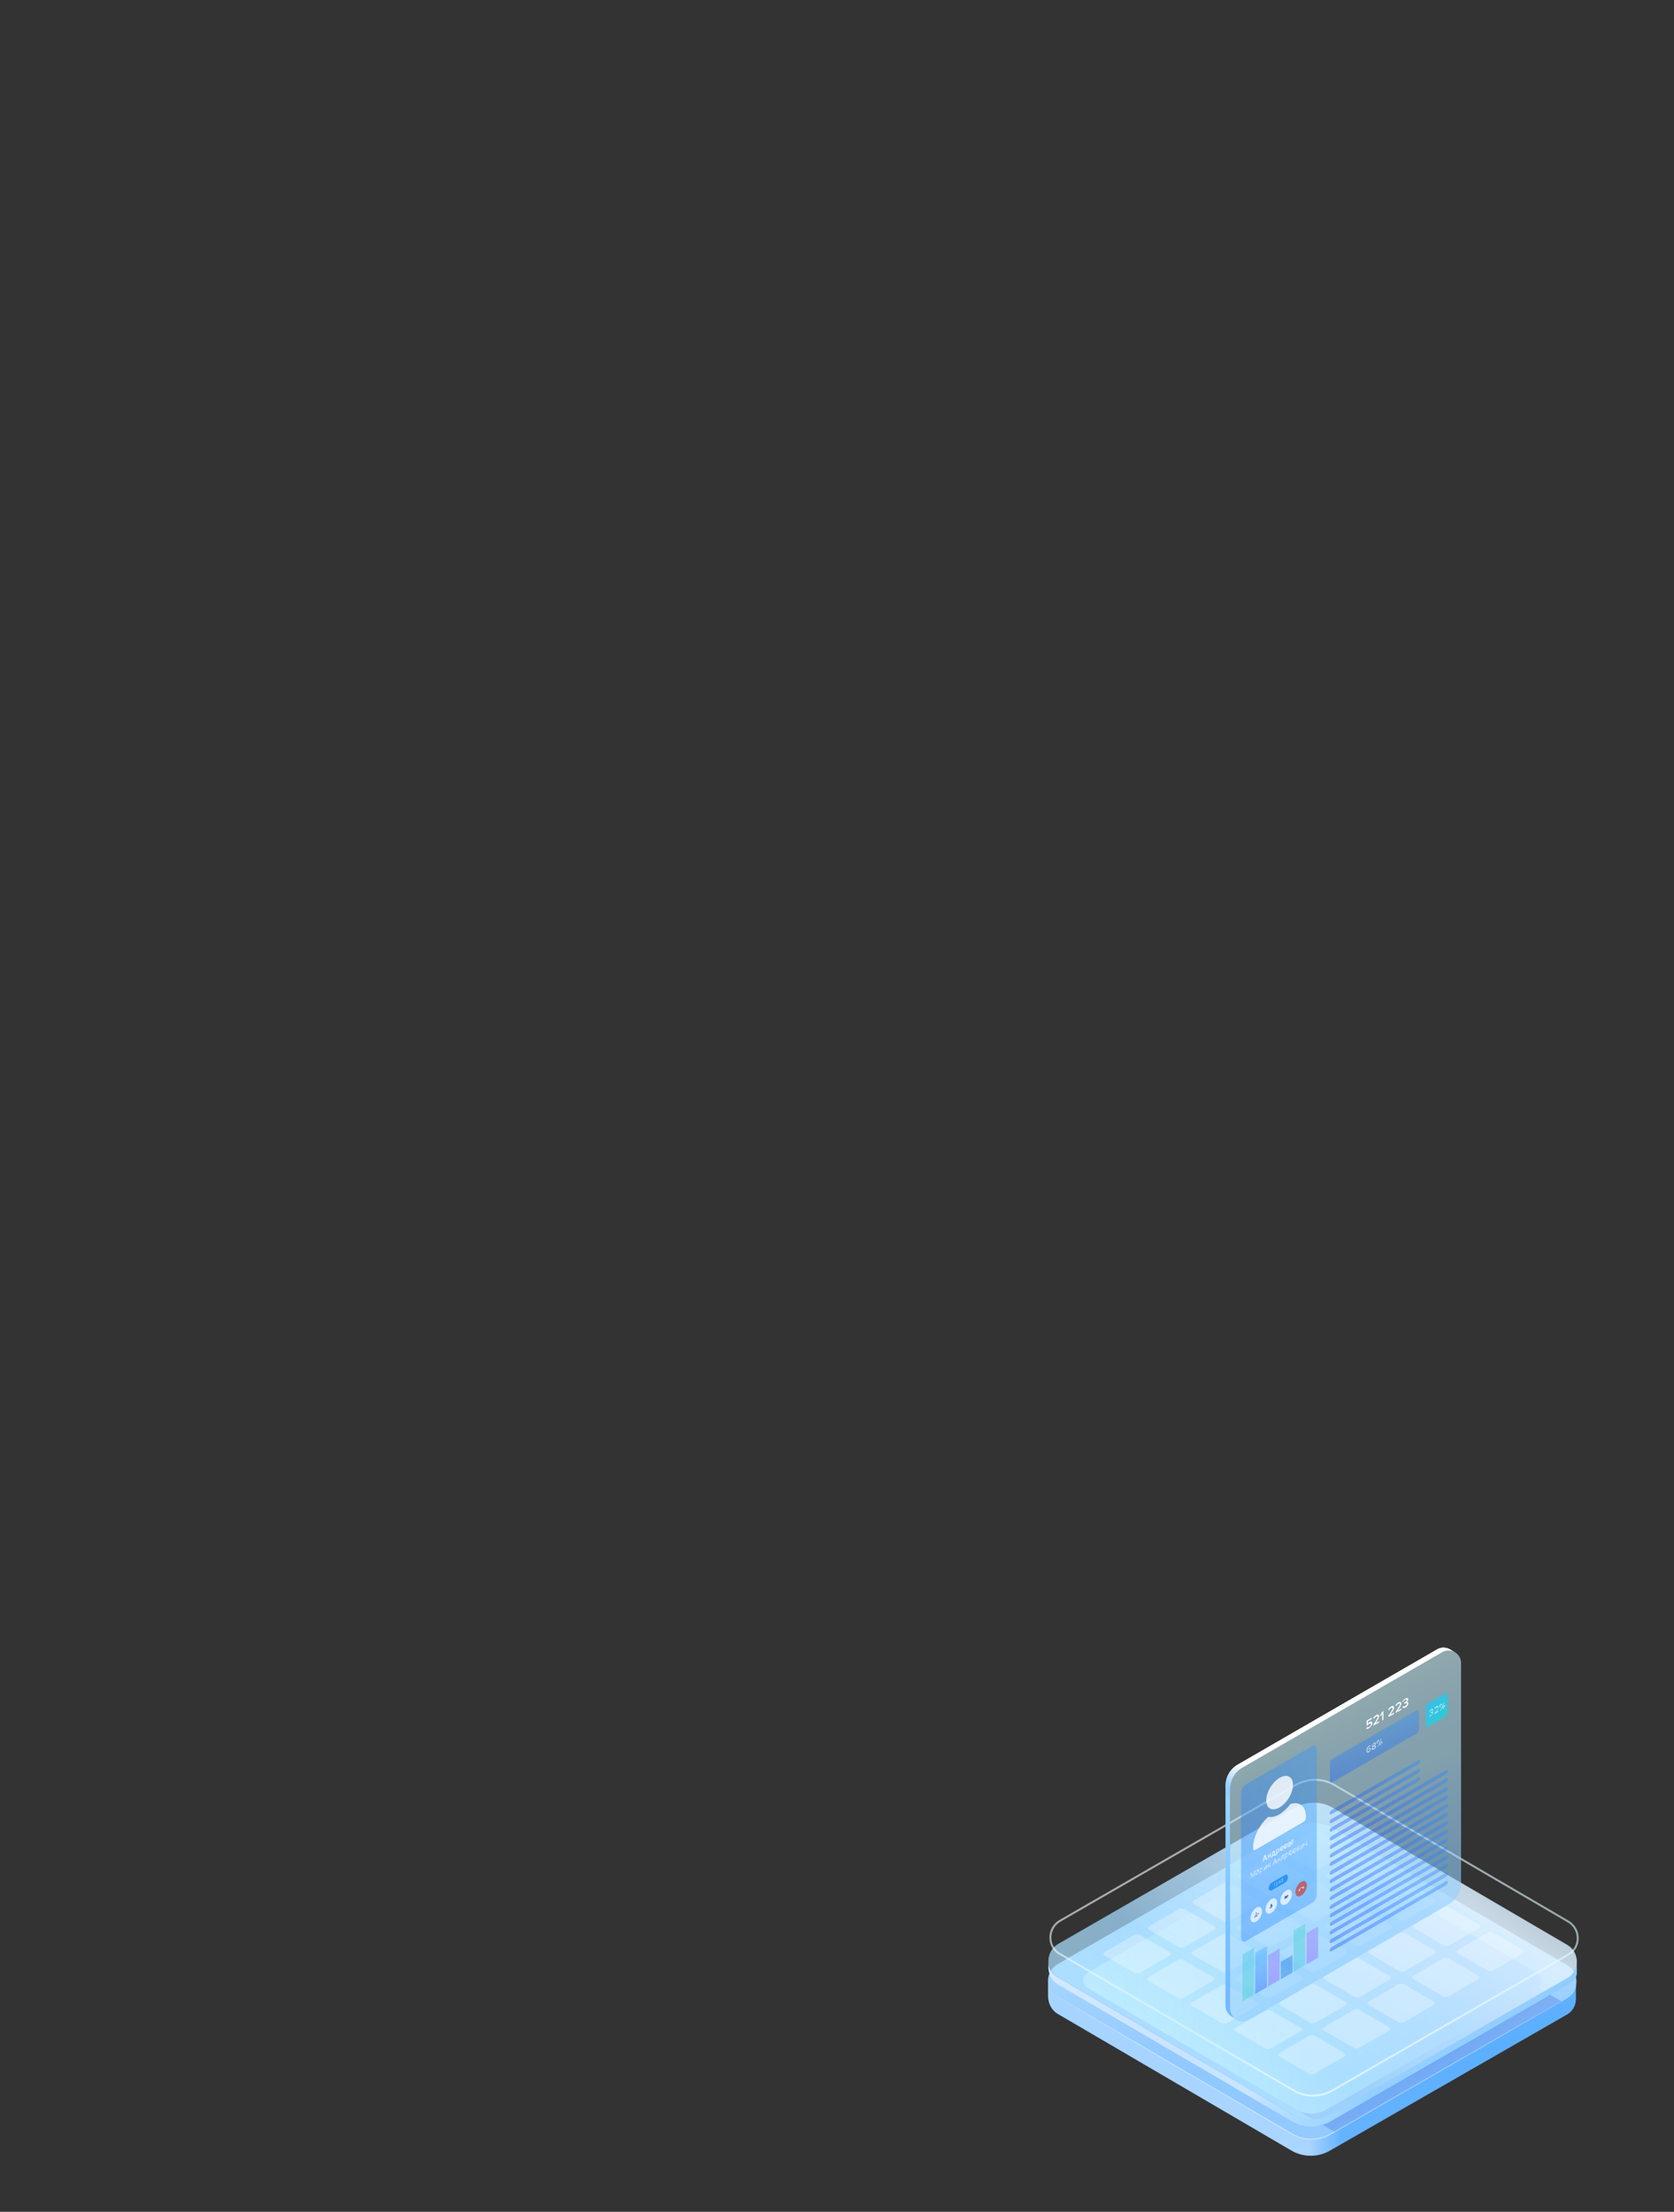 <svg width="739" height="976" viewBox="0 0 739 976" fill="none" xmlns="http://www.w3.org/2000/svg">
<rect x="0" y="0" width="739" height="976" fill="#333333" stroke="none"/>
<path d="M462.699 880.699V874.599C462.499 871.599 463.899 868.499 466.899 866.799L571.299 806.699C576.499 803.699 582.999 803.699 588.199 806.699L691.699 867.199C694.799 868.899 696.199 872.299 695.699 875.599V881.399C695.899 884.399 694.499 887.499 691.499 889.099L587.099 948.999C581.899 951.999 575.399 951.999 570.199 948.999L466.699 888.499C463.899 886.699 462.699 883.699 462.699 880.699Z" fill="url(#paint0_linear_1552_25464)"/>
<path d="M467 881.3L570.5 941.8C575.7 944.8 582.2 944.8 587.4 941.8L691.8 881.7C697.4 878.6 697.4 870.4 691.8 867.1L588.3 806.6C583.1 803.6 576.6 803.6 571.4 806.6L467 866.6C461.4 869.9 461.4 877.9 467 881.3Z" fill="url(#paint1_linear_1552_25464)"/>
<path opacity="0.6" d="M467 866.6C461.4 869.9 461.4 877.9 467 881.2L570.5 941.7C575.7 944.7 582.2 944.7 587.4 941.7L691.8 881.6C697.4 878.5 697.4 870.3 691.8 867" stroke="url(#paint2_linear_1552_25464)" stroke-width="0.349" stroke-miterlimit="10"/>
<path d="M571.999 930.8L589.199 940.7L689.299 883.1L671.899 873L571.999 930.8Z" fill="url(#paint3_linear_1552_25464)"/>
<path d="M480.4 877.399L571.9 930.699C576.3 933.299 581.7 933.299 586 930.699L678.4 877.499C681.2 875.899 681.2 871.899 678.4 870.399L586.9 817.099C582.5 814.499 577.1 814.499 572.8 817.099L480.4 870.299C477.6 871.799 477.6 875.999 480.4 877.399Z" fill="url(#paint4_linear_1552_25464)"/>
<path opacity="0.45" d="M465.099 868.199C461.499 871.999 462.199 878.399 466.999 881.299L570.499 941.799C575.699 944.799 582.199 944.799 587.399 941.799L647.699 907.099V914.199L587.099 948.999C581.899 951.999 575.399 951.999 570.199 948.999L466.699 888.499C463.899 886.599 462.699 883.599 462.699 880.699V874.599C462.499 872.299 463.399 869.899 465.099 868.199Z" fill="url(#paint5_linear_1552_25464)"/>
<path d="M467.099 872.4L570.599 932.9C575.799 935.9 582.299 935.9 587.499 932.9L691.899 872.8C694.699 871.2 695.899 868.6 696.099 865.8V868.1V869.8C696.299 872.8 694.899 874 691.899 875.9L587.499 936C582.299 939 575.799 939 570.599 936L467.099 875.5C464.299 873.8 463.099 871.1 462.899 868.4V865.6C462.899 868.4 464.299 871 467.099 872.4Z" fill="url(#paint6_linear_1552_25464)"/>
<path opacity="0.6" d="M467 872.5L570.5 933C575.7 936 582.2 936 587.4 933L691.8 872.9C697.4 869.8 697.4 861.6 691.8 858.3L588.3 797.8C583.1 794.8 576.6 794.8 571.4 797.8L467 857.9C461.4 861.3 461.4 869.4 467 872.5Z" fill="url(#paint7_linear_1552_25464)"/>
<path d="M467 872.5L570.5 933C575.7 936 582.2 936 587.4 933L602.2 924.6V927.7L587.4 936.1C582.2 939.1 575.7 939.1 570.5 936.1L467 875.6C464.2 873.9 463 871.2 462.8 868.5V865.7C462.8 868.5 464.2 871.1 467 872.5Z" fill="url(#paint8_linear_1552_25464)"/>
<path opacity="0.6" d="M467.099 872.399L570.599 932.899C575.799 935.899 582.299 935.899 587.499 932.899L691.899 872.799C697.499 869.699 697.499 861.499 691.899 858.199L588.399 797.699C583.199 794.699 576.699 794.699 571.499 797.699L467.099 857.799C461.499 861.299 461.499 869.299 467.099 872.399Z" fill="url(#paint9_linear_1552_25464)"/>
<path opacity="0.6" d="M467.099 872.399L570.599 932.899C575.799 935.899 582.299 935.899 587.499 932.899L691.899 872.799C697.499 869.699 697.499 861.499 691.899 858.199L588.399 797.699C583.199 794.699 576.699 794.699 571.499 797.699L467.099 857.799C461.499 861.299 461.499 869.299 467.099 872.399Z" fill="url(#paint10_linear_1552_25464)"/>
<path opacity="0.6" d="M467.9 862.2L571.2 922.5C576.4 925.5 582.7 925.5 588.1 922.5L692.3 862.5C697.9 859.4 697.9 851.2 692.3 847.9L589 787.6C583.8 784.6 577.5 784.6 572.1 787.6L467.9 847.6C462.3 850.9 462.3 859.1 467.9 862.2Z" stroke="url(#paint11_linear_1552_25464)" stroke-width="0.871" stroke-miterlimit="10"/>
<g opacity="0.3">
<path d="M516.299 862.9L503.199 870.5C502.499 870.9 501.399 870.9 500.699 870.5L487.599 862.9C486.899 862.5 486.899 861.8 487.599 861.4L500.699 853.8C501.399 853.4 502.499 853.4 503.199 853.8L516.299 861.4C516.999 861.8 516.999 862.5 516.299 862.9Z" fill="white"/>
<path d="M535.999 851.5L522.899 859.1C522.199 859.5 521.099 859.5 520.399 859.1L507.299 851.5C506.599 851.1 506.599 850.4 507.299 850L520.399 842.4C521.099 842 522.199 842 522.899 842.4L535.999 850C536.699 850.4 536.699 851.1 535.999 851.5Z" fill="white"/>
<path d="M555.7 840.1L542.6 847.7C541.9 848.1 540.8 848.1 540.1 847.7L527 840.1C526.3 839.7 526.3 839 527 838.6L540.1 831C540.8 830.6 541.9 830.6 542.6 831L555.7 838.6C556.4 839 556.4 839.7 555.7 840.1Z" fill="white"/>
<path d="M575.399 828.7L562.299 836.3C561.599 836.7 560.499 836.7 559.799 836.3L546.699 828.7C545.999 828.3 545.999 827.6 546.699 827.2L559.799 819.6C560.499 819.2 561.599 819.2 562.299 819.6L575.399 827.2C576.099 827.7 576.099 828.3 575.399 828.7Z" fill="white"/>
<path d="M595.099 817.4L581.999 825C581.299 825.4 580.199 825.4 579.499 825L566.399 817.4C565.699 817 565.699 816.3 566.399 815.9L579.499 808.3C580.199 807.9 581.299 807.9 581.999 808.3L595.099 815.9C595.799 816.3 595.799 816.9 595.099 817.4Z" fill="white"/>
<path d="M535.599 874L522.499 881.6C521.799 882 520.699 882 519.999 881.6L506.899 874C506.199 873.6 506.199 872.9 506.899 872.5L519.999 864.9C520.699 864.5 521.799 864.5 522.499 864.9L535.599 872.5C536.299 872.9 536.299 873.6 535.599 874Z" fill="white"/>
<path d="M555.299 862.599L542.199 870.199C541.499 870.599 540.399 870.599 539.699 870.199L526.599 862.599C525.899 862.199 525.899 861.499 526.599 861.099L539.699 853.499C540.399 853.099 541.499 853.099 542.199 853.499L555.299 861.099C555.999 861.599 555.999 862.199 555.299 862.599Z" fill="white"/>
<path d="M574.998 851.199L561.898 858.799C561.198 859.199 560.098 859.199 559.398 858.799L546.298 851.199C545.598 850.799 545.598 850.099 546.298 849.699L559.398 842.099C560.098 841.699 561.198 841.699 561.898 842.099L574.998 849.699C575.698 850.199 575.698 850.799 574.998 851.199Z" fill="white"/>
<path d="M594.699 839.9L581.599 847.5C580.899 847.9 579.799 847.9 579.099 847.5L565.999 839.9C565.299 839.5 565.299 838.8 565.999 838.4L579.099 830.8C579.799 830.4 580.899 830.4 581.599 830.8L594.699 838.4C595.399 838.8 595.399 839.5 594.699 839.9Z" fill="white"/>
<path d="M614.399 828.5L601.299 836.1C600.599 836.5 599.499 836.5 598.799 836.1L585.699 828.5C584.999 828.1 584.999 827.4 585.699 827L598.799 819.4C599.499 819 600.599 819 601.299 819.4L614.399 827C615.099 827.4 615.099 828.1 614.399 828.5Z" fill="white"/>
<path d="M554.899 885.1L541.799 892.7C541.099 893.1 539.999 893.1 539.299 892.7L526.199 885.1C525.499 884.7 525.499 884 526.199 883.6L539.299 876C539.999 875.6 541.099 875.6 541.799 876L554.899 883.6C555.599 884.1 555.599 884.7 554.899 885.1Z" fill="white"/>
<path d="M574.599 873.8L561.499 881.4C560.799 881.8 559.699 881.8 558.999 881.4L545.899 873.8C545.199 873.4 545.199 872.7 545.899 872.3L558.999 864.7C559.699 864.3 560.799 864.3 561.499 864.7L574.599 872.3C575.299 872.7 575.299 873.4 574.599 873.8Z" fill="white"/>
<path d="M594.299 862.4L581.199 870C580.499 870.4 579.399 870.4 578.699 870L565.599 862.4C564.899 862 564.899 861.3 565.599 860.9L578.699 853.3C579.399 852.9 580.499 852.9 581.199 853.3L594.299 860.9C594.999 861.3 594.999 862 594.299 862.4Z" fill="white"/>
<path d="M613.998 851.001L600.898 858.601C600.198 859.001 599.098 859.001 598.398 858.601L585.298 851.001C584.598 850.601 584.598 849.901 585.298 849.501L598.398 841.901C599.098 841.501 600.198 841.501 600.898 841.901L613.998 849.501C614.698 849.901 614.698 850.601 613.998 851.001Z" fill="white"/>
<path d="M633.699 839.6L620.599 847.2C619.899 847.6 618.799 847.6 618.099 847.2L604.999 839.6C604.299 839.2 604.299 838.5 604.999 838.1L618.099 830.5C618.799 830.1 619.899 830.1 620.599 830.5L633.699 838.1C634.399 838.6 634.399 839.2 633.699 839.6Z" fill="white"/>
<path d="M574.2 896.3L561.1 903.9C560.4 904.3 559.3 904.3 558.6 903.9L545.5 896.3C544.8 895.9 544.8 895.2 545.5 894.8L558.6 887.2C559.3 886.8 560.4 886.8 561.1 887.2L574.2 894.8C574.9 895.2 574.9 895.9 574.2 896.3Z" fill="white"/>
<path d="M593.9 884.9L580.8 892.5C580.1 892.9 579 892.9 578.3 892.5L565.2 884.9C564.5 884.5 564.5 883.8 565.2 883.4L578.3 875.8C579 875.4 580.1 875.4 580.8 875.8L593.9 883.4C594.6 883.8 594.6 884.5 593.9 884.9Z" fill="white"/>
<path d="M613.6 873.501L600.5 881.101C599.8 881.501 598.7 881.501 598 881.101L584.9 873.501C584.2 873.101 584.2 872.401 584.9 872.001L598 864.401C598.7 864.001 599.8 864.001 600.5 864.401L613.6 872.001C614.3 872.501 614.3 873.101 613.6 873.501Z" fill="white"/>
<path d="M633.299 862.1L620.199 869.7C619.499 870.1 618.399 870.1 617.699 869.7L604.599 862.1C603.899 861.7 603.899 861 604.599 860.6L617.699 853C618.399 852.6 619.499 852.6 620.199 853L633.299 860.6C633.999 861.1 633.999 861.7 633.299 862.1Z" fill="white"/>
<path d="M652.999 850.8L639.899 858.4C639.199 858.8 638.099 858.8 637.399 858.4L624.299 850.8C623.599 850.4 623.599 849.7 624.299 849.3L637.399 841.7C638.099 841.3 639.199 841.3 639.899 841.7L652.999 849.3C653.699 849.7 653.699 850.4 652.999 850.8Z" fill="white"/>
<path d="M593.498 907.4L580.398 915C579.698 915.4 578.598 915.4 577.898 915L564.798 907.4C564.098 907 564.098 906.3 564.798 905.9L577.898 898.3C578.598 897.9 579.698 897.9 580.398 898.3L593.498 905.9C594.198 906.4 594.198 907 593.498 907.4Z" fill="white"/>
<path d="M613.199 896L600.099 903.6C599.399 904 598.299 904 597.599 903.6L584.499 896C583.799 895.6 583.799 894.9 584.499 894.5L597.599 886.9C598.299 886.5 599.399 886.5 600.099 886.9L613.199 894.5C613.899 895 613.899 895.6 613.199 896Z" fill="white"/>
<path d="M632.899 884.7L619.799 892.3C619.099 892.7 617.999 892.7 617.299 892.3L604.199 884.7C603.499 884.3 603.499 883.6 604.199 883.2L617.299 875.6C617.999 875.2 619.099 875.2 619.799 875.6L632.899 883.2C633.599 883.6 633.599 884.3 632.899 884.7Z" fill="white"/>
<path d="M652.598 873.3L639.498 880.9C638.798 881.3 637.698 881.3 636.998 880.9L623.898 873.3C623.198 872.9 623.198 872.2 623.898 871.8L636.998 864.2C637.698 863.8 638.798 863.8 639.498 864.2L652.598 871.8C653.298 872.2 653.298 872.9 652.598 873.3Z" fill="white"/>
<path d="M672.298 861.9L659.198 869.5C658.498 869.9 657.398 869.9 656.698 869.5L643.598 861.9C642.898 861.5 642.898 860.8 643.598 860.4L656.698 852.8C657.398 852.4 658.498 852.4 659.198 852.8L672.298 860.4C672.998 860.8 672.998 861.5 672.298 861.9Z" fill="white"/>
</g>
<path d="M543.1 886.4V789.4C543.1 785.4 545.2 781.8 548.6 779.9L636.7 729C638.5 728 640.5 728.1 642.1 729L640.1 727.8C638.5 726.9 636.4 726.7 634.6 727.7L546.5 778.6C543.1 780.5 541 784.1 541 788.1V885.1C541.1 887.1 542.1 888.7 543.5 889.7L545.9 891.1C544.4 890.2 543.2 888.5 543.1 886.4Z" fill="url(#paint12_linear_1552_25464)"/>
<path opacity="0.6" d="M543.1 886.4V789.4C543.1 785.4 545.2 781.8 548.6 779.9L636.7 729C640.4 726.9 645 729.6 645 733.8V830.8C645 834.8 642.9 838.4 639.5 840.3L551.4 891.2C547.7 893.5 543.4 890.7 543.1 886.4Z" fill="url(#paint13_linear_1552_25464)"/>
<path d="M640.1 727.8C638.5 726.9 636.4 726.7 634.6 727.7L546.5 778.6C543.1 780.5 541 784.1 541 788.1V813.6L543.1 814.8V789.4C543.1 785.4 545.2 781.8 548.6 779.9L636.7 729C638.5 728 640.5 728.1 642.1 729L640.1 727.8Z" fill="url(#paint14_linear_1552_25464)"/>
<path opacity="0.36" d="M625.401 764.9L588.001 786.5C587.601 786.7 587.101 786.4 587.101 786V777.9C587.101 777.2 587.501 776.5 588.101 776.2L625.501 754.6C625.901 754.4 626.401 754.7 626.401 755.1V763.2C626.301 763.9 626.001 764.6 625.401 764.9Z" fill="url(#paint15_linear_1552_25464)"/>
<path d="M638.001 757.6L630.401 762C630.001 762.2 629.501 761.9 629.501 761.5V753.4C629.501 752.7 629.901 752 630.501 751.7L638.101 747.3C638.501 747.1 639.001 747.4 639.001 747.8V755.9C639.001 756.6 638.601 757.3 638.001 757.6Z" fill="url(#paint16_linear_1552_25464)"/>
<path d="M603.101 762.799L603.501 762.099C603.701 762.299 604.101 762.199 604.501 761.999C605.001 761.699 605.201 761.299 605.201 760.899C605.201 760.499 604.901 760.399 604.501 760.599C604.201 760.799 603.901 760.999 603.701 761.399L603.301 761.499V759.299L605.601 757.899V758.499L603.901 759.499V760.599C604.101 760.299 604.401 759.999 604.701 759.799C605.301 759.499 605.801 759.599 605.801 760.399C605.801 761.199 605.201 761.999 604.401 762.499C603.801 762.899 603.401 762.999 603.101 762.799Z" fill="white"/>
<path d="M606.3 761.4V760.9C607.7 758.9 608.2 758.1 608.2 757.6C608.2 757.2 607.9 757.2 607.6 757.4C607.2 757.6 606.9 758 606.6 758.4L606.2 758.2C606.5 757.6 607 757.1 607.5 756.8C608.2 756.4 608.8 756.5 608.8 757.3C608.8 758 608.2 759 607.2 760.4L608.8 759.5V760.1L606.3 761.4Z" fill="white"/>
<path d="M610.201 759.2V756.2L609.601 757.2L609.201 757L610.201 755.3L610.701 755V758.9L610.201 759.2Z" fill="white"/>
<path d="M612.901 757.6V757.1C614.301 755.1 614.801 754.3 614.801 753.8C614.801 753.4 614.501 753.4 614.201 753.6C613.801 753.8 613.501 754.2 613.201 754.6L612.801 754.4C613.101 753.8 613.601 753.3 614.101 753C614.801 752.6 615.401 752.7 615.401 753.5C615.401 754.2 614.801 755.2 613.801 756.6L615.401 755.7V756.3L612.901 757.6Z" fill="white"/>
<path d="M616.101 755.8V755.3C617.501 753.3 618.001 752.5 618.001 752C618.001 751.6 617.701 751.6 617.401 751.8C617.001 752 616.701 752.4 616.401 752.8L616.001 752.6C616.301 752 616.801 751.5 617.301 751.2C618.001 750.8 618.601 750.9 618.601 751.7C618.601 752.4 618.001 753.4 617.001 754.8L618.601 753.9V754.5L616.101 755.8Z" fill="white"/>
<path d="M619.101 753.5L619.401 752.9C619.601 753.1 620.001 753 620.401 752.8C620.901 752.5 621.101 752.1 621.101 751.8C621.101 751.4 620.801 751.4 620.301 751.7C620.101 751.8 619.901 751.9 619.901 751.9V751.3C620.001 751.3 620.201 751.1 620.301 751.1C620.701 750.9 621.001 750.5 621.001 750.2C621.001 749.8 620.701 749.8 620.301 750.1C619.901 750.3 619.601 750.6 619.401 751.1L619.101 750.9C619.401 750.4 619.801 749.9 620.401 749.5C621.201 749.1 621.701 749.2 621.701 749.8C621.701 750.3 621.301 750.9 620.901 751.1C621.201 750.9 621.701 751 621.701 751.6C621.701 752.3 621.201 753 620.401 753.5C619.801 753.7 619.401 753.7 619.101 753.5Z" fill="white"/>
<g opacity="0.6">
<path d="M603.2 772.399C603.2 771.599 603.6 770.799 604.3 770.299C604.6 770.099 604.9 770.099 605 770.199L604.8 770.699C604.7 770.599 604.5 770.599 604.3 770.799C603.9 770.999 603.6 771.599 603.6 772.099V772.199C603.7 771.899 604 771.599 604.3 771.399C604.8 771.099 605.1 771.199 605.1 771.799C605.1 772.299 604.7 772.899 604.2 773.299C603.5 773.599 603.2 773.099 603.2 772.399ZM604.7 771.999C604.7 771.699 604.5 771.599 604.2 771.799C604 771.899 603.8 772.199 603.6 772.399C603.6 772.699 603.8 772.899 604.2 772.699C604.6 772.599 604.7 772.199 604.7 771.999Z" fill="white"/>
<path d="M605.5 771.699C605.5 771.299 605.8 770.899 606.1 770.699C605.8 770.799 605.6 770.699 605.6 770.399C605.6 769.899 606.1 769.399 606.5 769.099C606.9 768.799 607.4 768.799 607.4 769.299C607.4 769.699 607.2 769.999 606.9 770.299C607.2 770.199 607.5 770.299 607.5 770.699C607.5 771.199 607 771.699 606.5 771.999C606 772.199 605.5 772.199 605.5 771.699ZM607 770.799C607 770.499 606.6 770.599 606.5 770.699C606.3 770.799 606 771.199 606 771.399C606 771.599 606.2 771.699 606.5 771.499C606.7 771.299 607 770.999 607 770.799ZM606.9 769.599C606.9 769.399 606.7 769.399 606.4 769.499C606.1 769.699 605.9 769.899 605.9 770.099C605.9 770.399 606.2 770.299 606.4 770.199C606.6 770.099 606.9 769.899 606.9 769.599Z" fill="white"/>
<path d="M607.7 769C607.7 768.6 607.9 768.2 608.3 767.9C608.7 767.7 608.9 767.8 608.9 768.2C608.9 768.6 608.6 769 608.3 769.2C608 769.6 607.7 769.4 607.7 769ZM608.7 768.5C608.7 768.3 608.6 768.2 608.4 768.3C608.2 768.4 608.1 768.7 608.1 768.9C608.1 769.1 608.2 769.2 608.4 769.1C608.5 769 608.7 768.7 608.7 768.5ZM608.1 770.9L609.7 767.2L610 767.1L608.4 770.8L608.1 770.9ZM609.1 769.7C609.1 769.3 609.4 768.9 609.7 768.6C610.1 768.4 610.3 768.5 610.3 768.9C610.3 769.3 610 769.7 609.7 769.9C609.3 770.3 609.1 770.1 609.1 769.7ZM610 769.2C610 769 609.9 768.9 609.7 769C609.5 769.1 609.4 769.4 609.4 769.6C609.4 769.8 609.5 769.9 609.7 769.8C609.9 769.7 610 769.4 610 769.2Z" fill="white"/>
<path d="M631 757.3L631.2 756.8C631.4 756.9 631.6 756.9 631.9 756.7C632.2 756.5 632.4 756.2 632.4 756C632.4 755.7 632.2 755.7 631.8 755.9C631.7 756 631.5 756 631.5 756.1V755.7C631.5 755.7 631.7 755.6 631.8 755.5C632.1 755.3 632.3 755.1 632.3 754.8C632.3 754.5 632.1 754.5 631.8 754.7C631.5 754.8 631.3 755.1 631.1 755.4L630.9 755.2C631.1 754.8 631.4 754.5 631.8 754.2C632.3 753.9 632.7 754 632.7 754.4C632.7 754.8 632.4 755.1 632.1 755.4C632.3 755.3 632.7 755.3 632.7 755.7C632.7 756.2 632.3 756.7 631.7 757.1C631.5 757.5 631.2 757.5 631 757.3Z" fill="white"/>
<path d="M633.3 756.399V755.999C634.3 754.599 634.7 753.999 634.7 753.599C634.7 753.299 634.5 753.299 634.2 753.399C633.9 753.599 633.7 753.799 633.5 754.099L633.2 753.899C633.4 753.499 633.8 753.099 634.1 752.899C634.6 752.599 635 752.699 635 753.199C635 753.699 634.6 754.399 633.9 755.399L635 754.799V755.199L633.3 756.399Z" fill="white"/>
<path d="M635.4 753C635.4 752.6 635.6 752.2 636 751.9C636.4 751.7 636.6 751.8 636.6 752.2C636.6 752.6 636.3 753 636 753.2C635.7 753.6 635.4 753.4 635.4 753ZM636.4 752.5C636.4 752.3 636.3 752.2 636.1 752.3C635.9 752.4 635.8 752.7 635.8 752.9C635.8 753.1 635.9 753.2 636.1 753.1C636.3 753 636.4 752.7 636.4 752.5ZM635.8 754.9L637.4 751.2L637.7 751.1L636.1 754.8L635.8 754.9ZM636.8 753.7C636.8 753.3 637 752.9 637.4 752.6C637.8 752.3 638 752.5 638 752.9C638 753.3 637.7 753.7 637.4 753.9C637.1 754.1 636.8 754.1 636.8 753.7ZM637.8 753.2C637.8 753 637.7 752.9 637.5 753C637.3 753.1 637.2 753.4 637.2 753.6C637.2 753.8 637.3 753.9 637.5 753.8C637.6 753.7 637.8 753.4 637.8 753.2Z" fill="white"/>
</g>
<path opacity="0.36" d="M579.2 839.701L549.9 856.6C549 857.1 547.9 856.501 547.9 855.401V791.001C547.9 789.501 548.7 788.201 550 787.401L579.3 770.501C580.2 770.001 581.3 770.601 581.3 771.701V836.201C581.3 837.601 580.5 838.901 579.2 839.701Z" fill="url(#paint17_linear_1552_25464)"/>
<g opacity="0.8">
<path opacity="0.87" d="M576.901 813.4V813.7C576.801 813.8 576.801 813.8 576.701 813.9C576.601 813.9 576.601 814 576.501 814C576.401 814 576.401 814.1 576.301 814.1C576.101 814.2 576.001 814.2 575.901 814.2C575.801 814.1 575.701 814 575.701 813.8V813.2L575.901 813.1V813.7C575.901 813.8 575.901 813.9 575.901 813.9L576.001 814C576.101 814 576.101 814 576.201 813.9C576.301 813.8 576.401 813.8 576.501 813.7C576.801 813.6 576.901 813.5 576.901 813.4ZM577.001 812.5V814.4L576.801 814.5V812.6L577.001 812.5ZM574.401 815.5L575.101 813.6L575.401 813.4V815.3L575.201 815.4V814L574.501 815.9L574.201 816.1V814.2L574.401 814.1V815.5ZM572.701 815.7L573.101 815.5C573.201 815.5 573.201 815.4 573.301 815.4C573.301 815.4 573.401 815.3 573.401 815.2C573.401 815.1 573.401 815.1 573.401 815C573.401 814.9 573.401 814.9 573.301 814.9C573.201 814.9 573.201 814.9 573.101 815L572.701 815.2V815.7ZM572.701 816.6L573.201 816.3C573.301 816.3 573.301 816.2 573.401 816.1C573.401 816 573.501 815.9 573.501 815.9C573.501 815.8 573.501 815.7 573.401 815.7C573.401 815.7 573.301 815.7 573.201 815.7L572.701 816V816.6ZM572.501 817V815.1L573.101 814.7C573.301 814.6 573.401 814.6 573.501 814.6C573.601 814.6 573.601 814.7 573.601 814.9C573.601 815 573.601 815.1 573.501 815.2C573.401 815.3 573.401 815.4 573.301 815.5C573.401 815.5 573.401 815.5 573.501 815.5C573.601 815.5 573.601 815.5 573.601 815.6C573.601 815.6 573.701 815.7 573.701 815.8C573.701 815.9 573.701 816 573.601 816.1C573.601 816.2 573.501 816.3 573.401 816.4C573.301 816.5 573.201 816.6 573.101 816.6L572.501 817ZM571.501 817.6C571.301 817.7 571.201 817.7 571.101 817.7C571.001 817.7 570.901 817.6 570.801 817.5C570.701 817.4 570.701 817.2 570.701 817C570.701 816.8 570.701 816.6 570.801 816.4C570.901 816.2 570.901 816.1 571.001 815.9C571.101 815.8 571.201 815.6 571.401 815.6C571.501 815.6 571.601 815.5 571.601 815.5C571.701 815.5 571.801 815.5 571.801 815.5C571.901 815.5 571.901 815.6 572.001 815.7C572.101 815.8 572.101 815.9 572.101 816.1V816.2L570.901 816.9V816.7L571.901 816.1C571.901 816 571.901 815.9 571.801 815.8C571.801 815.7 571.701 815.7 571.701 815.7C571.601 815.7 571.601 815.7 571.501 815.8C571.401 815.9 571.301 815.9 571.301 816C571.201 816.1 571.201 816.2 571.101 816.3C571.001 816.4 571.001 816.5 571.001 816.6V816.8C571.001 816.9 571.001 817 571.101 817.1C571.101 817.2 571.201 817.2 571.301 817.2C571.401 817.2 571.501 817.2 571.601 817.1C571.701 817.1 571.701 817 571.801 817C571.901 816.9 571.901 816.9 571.901 816.8C571.901 816.7 572.001 816.7 572.001 816.6L572.201 816.5C572.201 816.6 572.101 816.7 572.101 816.8C572.001 816.9 572.001 817 571.901 817.1C571.701 817.4 571.601 817.5 571.501 817.6ZM569.801 818.5C569.601 818.6 569.501 818.6 569.401 818.6C569.301 818.6 569.201 818.5 569.101 818.4C569.001 818.3 569.001 818.1 569.001 817.9C569.001 817.7 569.001 817.5 569.101 817.3C569.201 817.1 569.201 817 569.301 816.8C569.401 816.7 569.501 816.5 569.701 816.5C569.801 816.5 569.901 816.4 569.901 816.4C570.001 816.4 570.101 816.4 570.101 816.4C570.201 816.4 570.201 816.5 570.301 816.6C570.301 816.7 570.401 816.8 570.401 817V817.1L569.201 817.8V817.6L570.201 817C570.201 816.9 570.201 816.8 570.101 816.7C570.101 816.6 570.001 816.6 570.001 816.6C569.901 816.6 569.901 816.6 569.801 816.7C569.701 816.8 569.601 816.8 569.601 816.9C569.501 817 569.501 817.1 569.401 817.2C569.301 817.3 569.301 817.4 569.301 817.5V817.7C569.301 817.8 569.301 817.9 569.401 818C569.401 818.1 569.501 818.1 569.601 818.1C569.701 818.1 569.801 818.1 569.901 818C570.001 818 570.001 817.9 570.101 817.9C570.201 817.8 570.201 817.8 570.201 817.7C570.201 817.6 570.301 817.6 570.301 817.5L570.501 817.4C570.501 817.5 570.401 817.6 570.401 817.7C570.301 817.8 570.301 817.9 570.201 818C570.001 818.4 569.901 818.5 569.801 818.5ZM567.701 818.8C567.701 818.9 567.701 819.1 567.801 819.1C567.801 819.2 567.901 819.2 568.001 819.3C568.101 819.3 568.101 819.3 568.201 819.2C568.301 819.1 568.401 819.1 568.501 819C568.601 818.9 568.601 818.8 568.701 818.7C568.701 818.6 568.801 818.4 568.801 818.3C568.801 818.2 568.801 818.1 568.701 818C568.701 817.9 568.601 817.9 568.501 817.8C568.401 817.8 568.301 817.8 568.201 817.9C568.101 818 568.001 818 568.001 818.1C567.901 818.2 567.901 818.3 567.901 818.4C567.701 818.6 567.701 818.7 567.701 818.8ZM567.401 820.6V818L567.601 817.9V818.2C567.601 818.2 567.601 818.1 567.701 818C567.701 817.9 567.801 817.9 567.801 817.8C567.901 817.7 567.901 817.7 568.001 817.6C568.101 817.5 568.201 817.5 568.301 817.5C568.401 817.5 568.501 817.6 568.501 817.7C568.601 817.8 568.601 818 568.601 818.2C568.601 818.4 568.601 818.6 568.501 818.8C568.401 819 568.401 819.1 568.301 819.3C568.201 819.4 568.101 819.5 568.001 819.6C567.901 819.7 567.801 819.7 567.801 819.7C567.701 819.7 567.701 819.7 567.701 819.6L567.601 819.5V820.5L567.401 820.6ZM565.901 820.5L566.701 820.1V818.8L566.201 819.1V819.6C566.201 819.8 566.201 820 566.101 820.1C566.001 820.3 565.901 820.4 565.901 820.5ZM565.501 821.6V820.8L565.601 820.7C565.601 820.6 565.701 820.6 565.701 820.5C565.701 820.4 565.701 820.4 565.801 820.3C565.801 820.2 565.801 820.1 565.801 820C565.801 819.9 565.801 819.8 565.801 819.6L565.901 818.8L566.901 818.2V819.8L567.101 819.7V820.5L566.901 820.6V820.1L565.701 820.8V821.3L565.501 821.6ZM565.201 819.3V821.2L565.001 821.3V819.4L565.201 819.3ZM564.201 819.9V821.8L564.001 821.9V820L564.201 819.9ZM565.001 820.2V820.5L564.101 821V820.7L565.001 820.2ZM562.301 821.9L563.401 821.3V821.6L562.301 822.2V821.9ZM562.201 823L561.901 823.2L562.701 820.3L563.001 820.1L563.801 822.1L563.501 822.3L562.901 820.6L562.201 823ZM559.501 824.5L559.901 823.3L560.201 823.1L559.801 824.3L559.501 824.5ZM560.601 823.9V822.3L560.201 822.5C560.101 822.6 560.001 822.6 560.001 822.7C560.001 822.8 559.901 822.9 559.901 823C559.901 823.1 559.901 823.1 560.001 823.2C560.001 823.2 560.101 823.2 560.201 823.2L560.701 822.9V823.2L560.201 823.5C560.101 823.6 560.001 823.6 559.901 823.6C559.801 823.6 559.801 823.6 559.701 823.5C559.701 823.4 559.601 823.4 559.601 823.2C559.601 823.1 559.601 823 559.701 822.9C559.701 822.8 559.801 822.7 559.901 822.6C560.001 822.5 560.101 822.4 560.201 822.4L560.801 822V823.9H560.601ZM558.201 824.9L558.901 823L559.201 822.8V824.7L559.001 824.8V823.4L558.301 825.3L558.001 825.5V823.6L558.201 823.5V824.9ZM556.401 825.4C556.401 825.5 556.401 825.7 556.501 825.7C556.501 825.8 556.601 825.8 556.701 825.9C556.801 825.9 556.801 825.9 556.901 825.8C557.001 825.7 557.101 825.7 557.201 825.6C557.301 825.5 557.301 825.4 557.401 825.3C557.401 825.2 557.501 825 557.501 824.9C557.501 824.8 557.501 824.7 557.401 824.6C557.401 824.5 557.301 824.5 557.201 824.4C557.101 824.4 557.001 824.4 556.901 824.5C556.801 824.6 556.701 824.6 556.701 824.7C556.601 824.8 556.601 824.9 556.601 825C556.401 825.1 556.401 825.2 556.401 825.4ZM556.201 827.1V824.5L556.401 824.4V824.7C556.401 824.7 556.401 824.6 556.501 824.5C556.501 824.4 556.601 824.4 556.601 824.3C556.701 824.2 556.701 824.2 556.801 824.1C556.901 824 557.001 824 557.101 824C557.201 824 557.301 824.1 557.301 824.2C557.401 824.3 557.401 824.5 557.401 824.7C557.401 824.9 557.401 825.1 557.301 825.3C557.201 825.5 557.201 825.6 557.101 825.8C557.001 825.9 556.901 826 556.801 826.1C556.701 826.2 556.601 826.2 556.601 826.2C556.501 826.2 556.501 826.2 556.501 826.1L556.401 826V827L556.201 827.1ZM555.101 826.9C555.201 826.8 555.301 826.8 555.301 826.7C555.401 826.6 555.401 826.5 555.401 826.4C555.401 826.3 555.501 826.2 555.501 826.1V825.8C555.501 825.8 555.501 825.8 555.401 825.9L555.301 826L555.201 826.1L555.101 826.2C555.001 826.2 555.001 826.3 554.901 826.3C554.801 826.4 554.801 826.4 554.801 826.5C554.801 826.6 554.801 826.6 554.801 826.7C554.801 826.8 554.801 826.9 554.901 826.9C554.901 827 555.001 826.9 555.101 826.9ZM555.001 827.2C554.901 827.3 554.801 827.3 554.701 827.3C554.601 827.3 554.601 827.3 554.501 827.2C554.501 827.1 554.401 827.1 554.401 826.9C554.401 826.8 554.401 826.7 554.501 826.6C554.501 826.5 554.601 826.4 554.601 826.4C554.601 826.4 554.701 826.3 554.801 826.2C554.901 826.1 554.901 826.1 555.001 826C555.101 825.9 555.201 825.9 555.201 825.8C555.301 825.8 555.301 825.7 555.301 825.7V825.6C555.301 825.5 555.301 825.4 555.201 825.4C555.101 825.4 555.101 825.4 555.001 825.4C554.901 825.5 554.801 825.5 554.701 825.6C554.601 825.7 554.601 825.8 554.601 825.9H554.401C554.401 825.8 554.501 825.6 554.601 825.5C554.701 825.4 554.701 825.3 554.801 825.2C554.901 825.1 555.001 825.1 555.001 825C555.101 825 555.101 824.9 555.201 824.9C555.301 824.9 555.301 824.9 555.401 824.9C555.501 824.9 555.501 824.9 555.601 825C555.601 825.1 555.701 825.2 555.701 825.3V826.5L555.501 826.6V826.3C555.501 826.3 555.501 826.4 555.401 826.5C555.401 826.6 555.301 826.6 555.201 826.7C555.201 827 555.101 827.1 555.001 827.2ZM552.101 826.4L552.401 826.2L553.101 827.9L553.801 825.4L554.101 825.2V827.7L553.901 827.8V825.9L553.301 828.2L553.101 828.3L552.401 826.8V828.7L552.201 828.8L552.101 826.4ZM570.701 813.5C570.801 813.5 570.801 813.4 570.901 813.4C570.901 813.3 571.001 813.3 571.001 813.2C571.001 813.1 571.001 813.1 571.001 813V812.8C571.001 812.8 571.001 812.8 570.901 812.9C570.901 812.9 570.901 812.9 570.801 813C570.801 813 570.701 813 570.701 813.1C570.701 813.1 570.601 813.1 570.601 813.2C570.501 813.2 570.501 813.3 570.501 813.3L570.401 813.4V813.5C570.401 813.6 570.401 813.6 570.501 813.6C570.601 813.5 570.701 813.5 570.701 813.5ZM570.601 813.9C570.501 814 570.401 814 570.301 814C570.201 814 570.201 814 570.101 813.9C570.101 813.8 570.001 813.8 570.001 813.6C570.001 813.5 570.001 813.4 570.001 813.3C570.001 813.2 570.101 813.1 570.101 813.1C570.201 813 570.201 813 570.301 812.9C570.401 812.8 570.401 812.8 570.501 812.7C570.601 812.6 570.701 812.6 570.701 812.5C570.801 812.5 570.801 812.4 570.801 812.4V812.3C570.801 812.2 570.801 812.2 570.701 812.2C570.701 812.2 570.601 812.2 570.501 812.2C570.401 812.2 570.401 812.3 570.301 812.4C570.301 812.5 570.201 812.5 570.201 812.6L569.801 812.8C569.801 812.7 569.901 812.6 569.901 812.4C570.001 812.3 570.001 812.2 570.101 812.1C570.201 812 570.301 811.9 570.401 811.8C570.501 811.7 570.601 811.7 570.601 811.7C570.701 811.7 570.801 811.7 570.801 811.7C570.901 811.7 570.901 811.8 570.901 811.8C570.901 811.9 571.001 811.9 571.001 812.1V813.4L570.601 813.6V813.3C570.601 813.4 570.501 813.4 570.501 813.5C570.501 813.6 570.401 813.6 570.301 813.7C570.801 813.8 570.701 813.9 570.601 813.9ZM568.901 813.8L569.201 813.6L569.301 813.5L569.401 813.4V813.3C569.401 813.2 569.401 813.2 569.301 813.2C569.301 813.2 569.201 813.2 569.101 813.2L568.801 813.4L568.901 813.8ZM568.901 814.5L569.301 814.3C569.401 814.3 569.401 814.2 569.401 814.2C569.401 814.1 569.501 814.1 569.501 814C569.501 813.9 569.501 813.9 569.401 813.9H569.301L568.901 814.1V814.5ZM568.501 815.1V813.2L569.201 812.8C569.401 812.7 569.501 812.6 569.701 812.7C569.801 812.7 569.901 812.8 569.901 813C569.901 813.1 569.901 813.2 569.801 813.3C569.701 813.4 569.601 813.5 569.501 813.6C569.601 813.6 569.701 813.5 569.701 813.5C569.801 813.5 569.801 813.5 569.901 813.6C569.901 813.6 570.001 813.7 570.001 813.8C570.001 813.9 570.001 814 569.901 814.1C569.901 814.2 569.801 814.3 569.701 814.4C569.601 814.5 569.501 814.6 569.401 814.7L568.501 815.1ZM567.501 815.7C567.301 815.8 567.201 815.8 567.101 815.8C567.001 815.8 566.901 815.7 566.801 815.6C566.701 815.5 566.701 815.3 566.701 815.1C566.701 814.9 566.701 814.7 566.801 814.5C566.901 814.3 566.901 814.2 567.101 814C567.201 813.9 567.301 813.7 567.501 813.6C567.601 813.5 567.701 813.5 567.801 813.5C567.901 813.5 568.001 813.5 568.001 813.5C568.101 813.5 568.101 813.6 568.201 813.7C568.201 813.8 568.301 813.9 568.301 814.1V814.2L567.001 815V814.7L567.901 814.2C567.901 814.1 567.901 814.1 567.901 814C567.901 813.9 567.801 813.9 567.801 813.9C567.801 813.9 567.701 813.9 567.601 813.9C567.501 813.9 567.501 814 567.401 814.1C567.301 814.2 567.301 814.2 567.301 814.3C567.301 814.4 567.301 814.5 567.301 814.5V814.8C567.301 814.9 567.301 815 567.301 815C567.301 815.1 567.401 815.1 567.401 815.1C567.401 815.1 567.501 815.1 567.601 815L567.701 814.9L567.801 814.8C567.801 814.8 567.801 814.7 567.901 814.6L568.301 814.4C568.301 814.5 568.201 814.7 568.201 814.8C568.101 814.9 568.101 815 568.001 815.1C567.801 815.5 567.701 815.6 567.501 815.7ZM565.801 816.7C565.601 816.8 565.501 816.8 565.401 816.8C565.301 816.8 565.201 816.7 565.101 816.6C565.001 816.5 565.001 816.3 565.001 816.1C565.001 815.9 565.001 815.7 565.101 815.5C565.201 815.3 565.201 815.2 565.401 815C565.501 814.9 565.601 814.7 565.801 814.6C565.901 814.5 566.001 814.5 566.101 814.5C566.201 814.5 566.301 814.5 566.301 814.5C566.401 814.5 566.401 814.6 566.501 814.7C566.501 814.8 566.601 814.9 566.601 815.1V815.2L565.301 816V815.7L566.201 815.2C566.201 815.1 566.201 815.1 566.201 815L566.101 814.9C566.101 814.9 566.001 814.9 565.901 814.9C565.801 814.9 565.801 815 565.701 815.1C565.601 815.2 565.601 815.2 565.601 815.3C565.601 815.4 565.601 815.5 565.601 815.5V815.8C565.601 815.9 565.601 816 565.601 816C565.601 816.1 565.701 816.1 565.701 816.1C565.801 816.1 565.801 816.1 565.901 816L566.001 815.9L566.101 815.8C566.101 815.8 566.101 815.7 566.201 815.6L566.601 815.4C566.601 815.5 566.501 815.7 566.501 815.8C566.401 815.9 566.401 816 566.301 816.1C566.101 816.5 566.001 816.6 565.801 816.7ZM563.701 816.9C563.701 817 563.701 817.1 563.701 817.2C563.701 817.3 563.801 817.3 563.801 817.3C563.801 817.3 563.901 817.3 564.001 817.3C564.101 817.3 564.101 817.2 564.201 817.1C564.201 817 564.301 816.9 564.301 816.8C564.301 816.7 564.301 816.6 564.301 816.5C564.301 816.4 564.301 816.3 564.301 816.2C564.301 816.1 564.201 816.1 564.201 816.1C564.201 816.1 564.101 816.1 564.001 816.1C563.901 816.1 563.901 816.2 563.801 816.3C563.801 816.4 563.701 816.5 563.701 816.6C563.701 816.7 563.701 816.8 563.701 816.9ZM563.301 818.8V816.2L563.701 816V816.3C563.701 816.2 563.701 816.2 563.801 816.1C563.801 816 563.901 816 563.901 815.9C564.001 815.8 564.001 815.8 564.101 815.7C564.201 815.6 564.301 815.6 564.401 815.6C564.501 815.6 564.601 815.7 564.601 815.8C564.701 815.9 564.701 816.1 564.701 816.3C564.701 816.5 564.701 816.7 564.601 816.9C564.501 817.1 564.501 817.2 564.401 817.4C564.301 817.5 564.201 817.6 564.101 817.7C564.001 817.7 563.901 817.8 563.901 817.8C563.801 817.8 563.801 817.8 563.801 817.8L563.701 817.7V818.7L563.301 818.8ZM561.801 818.6L562.401 818.3V817.2L562.001 817.4V817.6C562.001 817.8 562.001 818 562.001 818.1C561.901 818.3 561.901 818.5 561.801 818.6ZM561.301 819.9V818.9L561.401 818.8C561.401 818.8 561.501 818.7 561.501 818.6C561.501 818.5 561.501 818.5 561.601 818.4C561.601 818.3 561.601 818.2 561.601 818.1C561.601 818 561.601 817.9 561.601 817.8V817.2L562.801 816.5V818L563.001 817.9V818.9L562.601 819.1V818.6L561.601 819.2V819.7L561.301 819.9ZM561.001 817.6V819.5L560.601 819.7V817.8L561.001 817.6ZM560.101 818.1V820L559.701 820.2V818.3L560.101 818.1ZM560.801 818.5V818.9L560.001 819.4V819L560.801 818.5ZM557.901 820.3L559.001 819.7V820.1L557.901 820.7V820.3ZM557.901 821.3L557.401 821.6L558.101 818.7L558.701 818.4L559.401 820.5L558.901 820.8L558.401 819.2L557.901 821.3Z" fill="white"/>
<path d="M576.5 801.701V802.201C576.5 802.801 576.1 803.601 575.5 803.901L554.2 816.3C553.6 816.6 553.2 816.4 553.2 815.8V815.3C553.2 810.7 556 805.101 559.9 801.701C561.3 802.001 563 801.6 564.8 800.6C566.6 799.5 568.3 797.901 569.7 796.001C573.7 794.801 576.5 797.001 576.5 801.701Z" fill="white"/>
<path d="M568.866 793.531C571.285 789.702 571.467 785.474 569.273 784.088C567.078 782.702 563.338 784.682 560.92 788.51C558.501 792.339 558.319 796.566 560.513 797.953C562.708 799.339 566.448 797.359 568.866 793.531Z" fill="white"/>
</g>
<g opacity="0.7">
<path d="M576.257 834.421C577.229 832.624 577.19 830.72 576.17 830.168C575.15 829.616 573.535 830.625 572.563 832.423C571.59 834.22 571.629 836.124 572.649 836.676C573.669 837.228 575.284 836.219 576.257 834.421Z" fill="#CE3F36"/>
<path d="M574.401 833.101C574.201 833.201 574.101 833.301 573.901 833.501V833.901C573.901 833.901 573.901 833.901 573.901 834.001C573.901 834.101 573.901 834.101 573.901 834.101C573.801 834.201 573.701 834.401 573.601 834.501L573.301 834.301C573.301 834.301 573.301 834.301 573.301 834.201C573.301 834.101 573.301 834.101 573.301 834.101C573.601 833.501 574.101 833.101 574.501 832.801C574.901 832.501 575.401 832.501 575.701 832.701C575.701 832.701 575.701 832.701 575.701 832.801V832.901L575.401 833.401C575.301 833.401 575.201 833.301 575.101 833.301C575.101 833.301 575.101 833.301 575.101 833.201V832.801C574.801 832.901 574.601 833.001 574.401 833.101Z" fill="white"/>
<path d="M563.084 842.056C564.056 840.259 564.018 838.355 562.998 837.803C561.977 837.251 560.362 838.26 559.39 840.057C558.417 841.855 558.456 843.759 559.476 844.311C560.496 844.863 562.111 843.853 563.084 842.056Z" fill="white"/>
<path d="M561.8 840.701C561.8 840.901 561.7 841.101 561.6 841.301C561.5 841.501 561.4 841.701 561.2 841.801V842.101L561 842.201V841.901C560.8 842.001 560.7 841.901 560.6 841.901C560.5 841.801 560.4 841.701 560.4 841.501L560.6 841.401C560.6 841.501 560.6 841.701 560.7 841.701H560.8C560.9 841.701 560.9 841.701 561 841.601C561.1 841.601 561.1 841.501 561.2 841.501C561.3 841.501 561.3 841.401 561.3 841.301C561.4 841.101 561.4 841.001 561.4 840.801L561.8 840.701ZM561.2 840.101H561.3H561.4C561.5 840.101 561.5 840.201 561.5 840.301V840.901C561.5 841.001 561.5 841.101 561.4 841.201L561.3 841.301L561.2 841.401H561.1H561C560.9 841.401 560.9 841.301 560.9 841.201V840.601C560.9 840.501 560.9 840.401 561 840.301L561.1 840.201L561.2 840.101Z" fill="#283E9B"/>
<path d="M569.627 838.215C570.599 836.418 570.561 834.514 569.541 833.962C568.52 833.41 566.905 834.419 565.933 836.217C564.96 838.014 564.999 839.918 566.019 840.47C567.039 841.022 568.654 840.013 569.627 838.215Z" fill="white"/>
<path d="M556.454 845.85C557.426 844.053 557.388 842.149 556.368 841.597C555.348 841.045 553.732 842.054 552.76 843.851C551.787 845.649 551.826 847.553 552.846 848.105C553.866 848.657 555.481 847.647 556.454 845.85Z" fill="white"/>
<path d="M555.7 844.101L555.5 844.201V844.001H555.4C555.4 844.001 555.4 844.001 555.4 844.101V844.401L555.2 844.501C555.2 844.501 555.2 844.501 555.2 844.601V844.701L555.4 844.601V844.901H555.5C555.5 844.901 555.5 844.901 555.5 844.801V844.501L555.7 844.401C555.8 844.301 555.8 844.301 555.7 844.101C555.8 844.201 555.8 844.201 555.7 844.101C555.8 844.101 555.8 844.101 555.7 844.101ZM555 845.601L553.8 846.301V846.201C553.8 846.101 553.8 846.001 553.9 845.901C554 845.801 554 845.701 554.1 845.701C554.2 845.701 554.3 845.601 554.4 845.601C554.5 845.501 554.6 845.501 554.7 845.401C554.8 845.401 554.9 845.301 554.9 845.401C555 845.401 555 845.501 555 845.601ZM554.7 845.101C554.6 845.201 554.6 845.201 554.4 845.301C554.2 845.401 554.2 845.401 554.1 845.401C554 845.501 553.9 845.601 553.8 845.701C553.7 845.901 553.7 846.001 553.7 846.201V846.301C553.7 846.401 553.7 846.401 553.7 846.401H553.8L555 845.701L555.1 845.601C555.1 845.501 555.1 845.501 555.1 845.401V845.301C555.1 845.201 555.1 845.001 555 845.001C554.9 845.001 554.8 845.001 554.7 845.101ZM554.4 844.301C554.5 844.301 554.5 844.301 554.6 844.301C554.7 844.301 554.7 844.301 554.7 844.401C554.7 844.501 554.7 844.501 554.7 844.601C554.7 844.701 554.7 844.801 554.6 844.801C554.6 844.901 554.5 844.901 554.4 845.001C554.3 845.101 554.3 845.101 554.2 845.101C554.1 845.101 554.1 845.101 554.1 845.001C554.1 844.901 554 844.901 554 844.801C554 844.701 554 844.601 554.1 844.501C554.2 844.401 554.3 844.301 554.4 844.301ZM554.4 845.201C554.5 845.101 554.6 845.101 554.7 844.901C554.8 844.801 554.8 844.701 554.9 844.501C554.9 844.401 554.9 844.301 554.9 844.201C554.9 844.101 554.8 844.001 554.8 844.001H554.6C554.5 844.001 554.4 844.101 554.3 844.201C554.2 844.301 554.1 844.401 554.1 844.501C554 844.601 554 844.801 554 844.901C554 845.101 554.1 845.201 554.1 845.201C554.1 845.301 554.3 845.301 554.4 845.201Z" fill="#283E9B"/>
<path d="M568.301 836.801V836.401V836.301C568.301 836.301 568.301 836.301 568.201 836.301L567.101 836.901V838.001L568.201 837.401C568.201 837.401 568.201 837.401 568.301 837.301C568.401 837.201 568.301 837.201 568.301 837.201V836.801L568.701 837.001V835.801L568.301 836.801Z" fill="#283E9B"/>
<path d="M567.201 827.401L561.501 830.701C560.701 831.101 560.101 832.301 560.101 833.201C560.101 834.101 560.701 834.501 561.501 834.101L567.201 830.801C568.001 830.401 568.601 829.201 568.601 828.301C568.601 827.301 568.001 826.901 567.201 827.401Z" fill="url(#paint18_linear_1552_25464)"/>
<path opacity="0.87" d="M566 830.401C565.9 830.401 565.9 830.501 565.8 830.501C565.7 830.501 565.7 830.501 565.7 830.401C565.7 830.401 565.6 830.301 565.6 830.201L565.7 830.101C565.7 830.201 565.7 830.201 565.8 830.201C565.8 830.201 565.9 830.201 566 830.201L566.1 830.101C566.1 830.101 566.2 830.001 566.2 829.901C566.2 829.801 566.2 829.801 566.2 829.701C566.2 829.601 566.2 829.601 566.2 829.601L566.1 829.501H566C566 829.501 565.9 829.501 565.9 829.601L565.8 829.701L565.7 829.801L565.8 829.101L566.4 828.701V828.901L565.9 829.201V829.601L566 829.501L566.1 829.401C566.2 829.401 566.2 829.301 566.3 829.401C566.4 829.401 566.4 829.401 566.4 829.501C566.4 829.601 566.4 829.601 566.4 829.701C566.4 829.801 566.4 829.901 566.3 830.001C566.3 830.101 566.2 830.201 566.2 830.201C566.2 830.301 566.1 830.401 566 830.401ZM565.1 830.901V830.601V830.501V829.501L565.2 829.401V830.801L565.1 830.901ZM564.6 831.001V830.901L565.1 829.601H565.2V829.801H565.1L564.7 830.801L565.4 830.401V830.601L564.6 831.001ZM564.3 830.501C564.2 830.601 564.2 830.601 564.3 830.501C564.2 830.501 564.2 830.501 564.2 830.401C564.2 830.301 564.2 830.301 564.2 830.301C564.2 830.301 564.2 830.201 564.3 830.201H564.4C564.4 830.201 564.4 830.201 564.4 830.301C564.4 830.301 564.4 830.301 564.4 830.401C564.3 830.501 564.3 830.501 564.3 830.501ZM564.3 831.301C564.2 831.301 564.2 831.301 564.3 831.301C564.2 831.301 564.2 831.301 564.2 831.201V831.101C564.2 831.101 564.2 831.001 564.3 831.001H564.4C564.4 831.001 564.4 831.001 564.4 831.101C564.4 831.101 564.4 831.101 564.4 831.201C564.3 831.201 564.3 831.201 564.3 831.301C564.3 831.301 564.3 831.201 564.3 831.301ZM563.2 832.101V832.001L563.6 831.301C563.6 831.201 563.7 831.101 563.7 831.101C563.7 831.001 563.8 831.001 563.8 830.901V830.801V830.701C563.8 830.701 563.8 830.701 563.7 830.701H563.6L563.5 830.801L563.4 830.901C563.4 831.001 563.4 831.001 563.4 831.101L563.3 831.201C563.3 831.101 563.3 831.001 563.3 831.001C563.3 830.901 563.4 830.801 563.4 830.801C563.5 830.701 563.5 830.701 563.6 830.601C563.7 830.601 563.7 830.501 563.8 830.501C563.9 830.501 563.9 830.501 563.9 830.601C563.9 830.701 563.9 830.701 563.9 830.801C563.9 830.901 563.9 830.901 563.9 831.001C563.9 831.101 563.9 831.101 563.8 831.201C563.8 831.301 563.7 831.401 563.6 831.501L563.3 832.001L563.9 831.701V831.901L563.2 832.101ZM562.8 830.901V832.301L562.7 832.401V831.201L562.4 831.601V831.401L562.7 831.001L562.8 830.901Z" fill="white"/>
</g>
<g opacity="0.5">
<g opacity="0.7">
<path d="M626.1 778.5L587.9 800.5C587.4 800.8 587 800.6 587 800.1C587 799.6 587.4 799 587.9 798.7L626.1 776.7C626.6 776.4 627 776.6 627 777.1C627 777.6 626.6 778.3 626.1 778.5Z" fill="url(#paint19_linear_1552_25464)"/>
</g>
<g opacity="0.7">
<path d="M626.1 782.4L587.9 804.4C587.4 804.7 587 804.5 587 804C587 803.5 587.4 802.9 587.9 802.6L626.1 780.6C626.6 780.3 627 780.5 627 781C627 781.5 626.6 782.1 626.1 782.4Z" fill="url(#paint20_linear_1552_25464)"/>
</g>
<g opacity="0.7">
<path d="M626.1 786.1L587.9 808.1C587.4 808.4 587 808.2 587 807.7C587 807.2 587.4 806.6 587.9 806.3L626.1 784.3C626.6 784 627 784.2 627 784.7C627 785.2 626.6 785.8 626.1 786.1Z" fill="url(#paint21_linear_1552_25464)"/>
</g>
<g opacity="0.7">
<path d="M638.3 782.9L587.9 812C587.4 812.3 587 812.1 587 811.6C587 811.1 587.4 810.5 587.9 810.2L638.3 781.1C638.8 780.8 639.2 781 639.2 781.5C639.2 782 638.8 782.6 638.3 782.9Z" fill="url(#paint22_linear_1552_25464)"/>
</g>
<g opacity="0.7">
<path d="M638.3 786.599L587.9 815.699C587.4 815.999 587 815.799 587 815.299C587 814.799 587.4 814.199 587.9 813.899L638.3 784.799C638.8 784.499 639.2 784.699 639.2 785.199C639.2 785.699 638.8 786.399 638.3 786.599Z" fill="url(#paint23_linear_1552_25464)"/>
</g>
</g>
<g opacity="0.5">
<g opacity="0.7">
<path d="M638.3 790.4L587.9 819.5C587.4 819.8 587 819.6 587 819.1C587 818.6 587.4 818 587.9 817.7L638.3 788.6C638.8 788.3 639.2 788.5 639.2 789C639.2 789.5 638.8 790.1 638.3 790.4Z" fill="url(#paint24_linear_1552_25464)"/>
</g>
<g opacity="0.7">
<path d="M638.3 794.1L587.9 823.2C587.4 823.5 587 823.3 587 822.8C587 822.3 587.4 821.7 587.9 821.4L638.3 792.3C638.8 792 639.2 792.2 639.2 792.7C639.2 793.2 638.8 793.9 638.3 794.1Z" fill="url(#paint25_linear_1552_25464)"/>
</g>
<g opacity="0.7">
<path d="M638.3 798.001L587.9 827.1C587.4 827.4 587 827.201 587 826.701C587 826.201 587.4 825.601 587.9 825.301L638.3 796.201C638.8 795.901 639.2 796.1 639.2 796.6C639.2 797.1 638.8 797.701 638.3 798.001Z" fill="url(#paint26_linear_1552_25464)"/>
</g>
<g opacity="0.7">
<path d="M638.3 801.7L587.9 830.8C587.4 831.1 587 830.9 587 830.4C587 829.9 587.4 829.3 587.9 829L638.3 799.9C638.8 799.6 639.2 799.8 639.2 800.3C639.2 800.8 638.8 801.5 638.3 801.7Z" fill="url(#paint27_linear_1552_25464)"/>
</g>
</g>
<g opacity="0.5">
<g opacity="0.7">
<path d="M638.3 805.5L587.9 834.6C587.4 834.9 587 834.7 587 834.2C587 833.7 587.4 833.1 587.9 832.8L638.3 803.7C638.8 803.4 639.2 803.6 639.2 804.1C639.2 804.6 638.8 805.2 638.3 805.5Z" fill="url(#paint28_linear_1552_25464)"/>
</g>
<g opacity="0.7">
<path d="M638.3 809.2L587.9 838.3C587.4 838.6 587 838.4 587 837.9C587 837.4 587.4 836.8 587.9 836.5L638.3 807.4C638.8 807.1 639.2 807.3 639.2 807.8C639.2 808.3 638.8 809 638.3 809.2Z" fill="url(#paint29_linear_1552_25464)"/>
</g>
<g opacity="0.7">
<path d="M638.3 813.1L587.9 842.2C587.4 842.5 587 842.3 587 841.8C587 841.3 587.4 840.7 587.9 840.4L638.3 811.3C638.8 811 639.2 811.2 639.2 811.7C639.2 812.2 638.8 812.8 638.3 813.1Z" fill="url(#paint30_linear_1552_25464)"/>
</g>
<g opacity="0.7">
<path d="M638.3 816.8L587.9 845.9C587.4 846.2 587 846 587 845.5C587 845 587.4 844.4 587.9 844.1L638.3 815C638.8 814.7 639.2 814.9 639.2 815.4C639.2 815.9 638.8 816.5 638.3 816.8Z" fill="url(#paint31_linear_1552_25464)"/>
</g>
</g>
<g opacity="0.5">
<g opacity="0.7">
<path d="M638.3 820.599L587.9 849.699C587.4 849.999 587 849.799 587 849.299C587 848.799 587.4 848.199 587.9 847.899L638.3 818.799C638.8 818.499 639.2 818.699 639.2 819.199C639.2 819.699 638.8 820.299 638.3 820.599Z" fill="url(#paint32_linear_1552_25464)"/>
</g>
<g opacity="0.7">
<path d="M638.3 824.299L587.9 853.399C587.4 853.699 587 853.499 587 852.999C587 852.499 587.4 851.899 587.9 851.599L638.3 822.499C638.8 822.199 639.2 822.399 639.2 822.899C639.2 823.399 638.8 823.999 638.3 824.299Z" fill="url(#paint33_linear_1552_25464)"/>
</g>
<g opacity="0.7">
<path d="M638.3 828.2L587.9 857.3C587.4 857.6 587 857.4 587 856.9C587 856.4 587.4 855.8 587.9 855.5L638.3 826.4C638.8 826.1 639.2 826.3 639.2 826.8C639.2 827.3 638.8 827.9 638.3 828.2Z" fill="url(#paint34_linear_1552_25464)"/>
</g>
<g opacity="0.7">
<path d="M638.3 831.899L587.9 860.999C587.4 861.299 587 861.099 587 860.599C587 860.099 587.4 859.499 587.9 859.199L638.3 830.099C638.8 829.799 639.2 829.999 639.2 830.499C639.2 830.999 638.8 831.599 638.3 831.899Z" fill="url(#paint35_linear_1552_25464)"/>
</g>
</g>
<g opacity="0.36">
<path d="M548.5 862.5L553.6 859.5V880.2L548.5 883.2V862.5Z" fill="url(#paint36_linear_1552_25464)"/>
<path d="M559.8 862.8L564.9 859.8V873.6L559.8 876.6V862.8Z" fill="url(#paint37_linear_1552_25464)"/>
<path d="M554.1 861.6L559.3 858.7V876.9L554.1 879.9V861.6Z" fill="url(#paint38_linear_1552_25464)"/>
<path d="M565.4 865.7L570.6 862.7V870.4L565.4 873.4V865.7Z" fill="url(#paint39_linear_1552_25464)"/>
<path d="M576.801 853L581.901 850.1V863.8L576.801 866.8V853Z" fill="url(#paint40_linear_1552_25464)"/>
<path d="M571.1 851.8L576.2 848.9V867.1L571.1 870.1V851.8Z" fill="url(#paint41_linear_1552_25464)"/>
</g>
<defs>
<linearGradient id="paint0_linear_1552_25464" x1="580.055" y1="760.583" x2="577.612" y2="1090.33" gradientUnits="userSpaceOnUse">
<stop offset="0.076" stop-color="#DAFFFF"/>
<stop offset="0.089" stop-color="#CEF7FF"/>
<stop offset="0.133" stop-color="#ABE1FF"/>
<stop offset="0.18" stop-color="#8ECFFF"/>
<stop offset="0.23" stop-color="#78C1FF"/>
<stop offset="0.284" stop-color="#68B7FF"/>
<stop offset="0.345" stop-color="#5FB1FF"/>
<stop offset="0.43" stop-color="#5CAFFF"/>
<stop offset="0.602" stop-color="#68B5FF"/>
<stop offset="0.671" stop-color="#6CB7FF"/>
<stop offset="0.734" stop-color="#77BEFF"/>
<stop offset="0.795" stop-color="#89CAFF"/>
<stop offset="0.853" stop-color="#A3DBFF"/>
<stop offset="0.91" stop-color="#C4F1FF"/>
<stop offset="0.943" stop-color="#DAFFFF"/>
</linearGradient>
<linearGradient id="paint1_linear_1552_25464" x1="574.54" y1="764.746" x2="584.576" y2="989.292" gradientUnits="userSpaceOnUse">
<stop stop-color="#ABE1FF"/>
<stop offset="0.659" stop-color="white" stop-opacity="0.3"/>
</linearGradient>
<linearGradient id="paint2_linear_1552_25464" x1="579.429" y1="944.126" x2="579.429" y2="866.463" gradientUnits="userSpaceOnUse">
<stop offset="0.005" stop-color="white"/>
<stop offset="0.555" stop-color="#DBF9FF"/>
<stop offset="0.906" stop-color="white" stop-opacity="0"/>
</linearGradient>
<linearGradient id="paint3_linear_1552_25464" x1="549.174" y1="759.524" x2="658.744" y2="957.751" gradientUnits="userSpaceOnUse">
<stop offset="0.065" stop-color="#0031CA"/>
<stop offset="0.943" stop-color="#0031CA" stop-opacity="0"/>
</linearGradient>
<linearGradient id="paint4_linear_1552_25464" x1="444.249" y1="869.841" x2="654.055" y2="876.193" gradientUnits="userSpaceOnUse">
<stop stop-color="#ABE2FF"/>
<stop offset="0.047" stop-color="#B0E5FF"/>
<stop offset="0.108" stop-color="#C0EFFF"/>
<stop offset="0.174" stop-color="#DAFFFF"/>
<stop offset="0.3" stop-color="#D1F9FF"/>
<stop offset="0.503" stop-color="#B9E9FF"/>
<stop offset="0.756" stop-color="#93CFFF"/>
<stop offset="0.995" stop-color="#68B2FF"/>
</linearGradient>
<linearGradient id="paint5_linear_1552_25464" x1="593.385" y1="909.711" x2="544.897" y2="909.711" gradientUnits="userSpaceOnUse">
<stop offset="0.023" stop-color="#FEFFFF" stop-opacity="0"/>
<stop offset="0.326" stop-color="#FEFFFF"/>
<stop offset="0.732" stop-color="white"/>
</linearGradient>
<linearGradient id="paint6_linear_1552_25464" x1="787.731" y1="891.97" x2="520.456" y2="901.957" gradientUnits="userSpaceOnUse">
<stop stop-color="#7BBFFF"/>
<stop offset="0.404" stop-color="#92CEFF"/>
<stop offset="0.756" stop-color="#93CFFF"/>
<stop offset="0.995" stop-color="#68B2FF"/>
</linearGradient>
<linearGradient id="paint7_linear_1552_25464" x1="920.872" y1="884.678" x2="254.005" y2="846.941" gradientUnits="userSpaceOnUse">
<stop offset="0.145" stop-color="#DAFFFF" stop-opacity="0.4"/>
<stop offset="0.756" stop-color="#93CFFF"/>
<stop offset="0.995" stop-color="#68B2FF"/>
</linearGradient>
<linearGradient id="paint8_linear_1552_25464" x1="619.228" y1="917.12" x2="377.461" y2="880.233" gradientUnits="userSpaceOnUse">
<stop offset="0.052" stop-color="#D1F9FF" stop-opacity="0"/>
<stop offset="0.269" stop-color="white" stop-opacity="0.6"/>
<stop offset="0.372" stop-color="white" stop-opacity="0.628"/>
<stop offset="0.995" stop-color="white" stop-opacity="0.8"/>
</linearGradient>
<linearGradient id="paint9_linear_1552_25464" x1="531.856" y1="948.036" x2="649.497" y2="743.785" gradientUnits="userSpaceOnUse">
<stop offset="0.009" stop-color="#DAFFFF" stop-opacity="0.4"/>
<stop offset="0.063" stop-color="#D0F8FF" stop-opacity="0.463"/>
<stop offset="0.257" stop-color="#AFE2FF" stop-opacity="0.687"/>
<stop offset="0.418" stop-color="#9AD4FF" stop-opacity="0.874"/>
<stop offset="0.527" stop-color="#93CFFF"/>
<stop offset="0.702" stop-color="#82C3FF" stop-opacity="0.625"/>
<stop offset="0.995" stop-color="#68B2FF" stop-opacity="0"/>
</linearGradient>
<linearGradient id="paint10_linear_1552_25464" x1="648.405" y1="774.983" x2="557.362" y2="894.329" gradientUnits="userSpaceOnUse">
<stop offset="0.009" stop-color="white" stop-opacity="0.4"/>
<stop offset="0.34" stop-color="white"/>
<stop offset="0.995" stop-color="white" stop-opacity="0"/>
</linearGradient>
<linearGradient id="paint11_linear_1552_25464" x1="561.386" y1="789.775" x2="598.836" y2="920.38" gradientUnits="userSpaceOnUse">
<stop offset="0.005" stop-color="white"/>
<stop offset="0.701" stop-color="#DBF9FF"/>
<stop offset="1" stop-color="white"/>
</linearGradient>
<linearGradient id="paint12_linear_1552_25464" x1="678.789" y1="593.006" x2="467.367" y2="990.653" gradientUnits="userSpaceOnUse">
<stop stop-color="#ABE2FF"/>
<stop offset="0.047" stop-color="#B0E5FF"/>
<stop offset="0.108" stop-color="#C0EFFF"/>
<stop offset="0.174" stop-color="#DAFFFF"/>
<stop offset="0.3" stop-color="#D1F9FF"/>
<stop offset="0.334" stop-color="#C7F3FF"/>
<stop offset="0.397" stop-color="#BDEBFF"/>
<stop offset="0.466" stop-color="#B9E9FF"/>
<stop offset="0.489" stop-color="#AEE2FF"/>
<stop offset="0.555" stop-color="#95D0FF"/>
<stop offset="0.629" stop-color="#81C3FF"/>
<stop offset="0.713" stop-color="#73B9FF"/>
<stop offset="0.816" stop-color="#6AB4FF"/>
<stop offset="0.995" stop-color="#68B2FF"/>
</linearGradient>
<linearGradient id="paint13_linear_1552_25464" x1="534.61" y1="698.231" x2="650.326" y2="915.871" gradientUnits="userSpaceOnUse">
<stop offset="0.174" stop-color="#DAFFFF"/>
<stop offset="0.3" stop-color="#D1F9FF"/>
<stop offset="0.334" stop-color="#C7F3FF"/>
<stop offset="0.397" stop-color="#BDEBFF"/>
<stop offset="0.466" stop-color="#B9E9FF"/>
<stop offset="0.521" stop-color="#ADE1FF"/>
<stop offset="0.629" stop-color="#9AD4FF"/>
<stop offset="0.705" stop-color="#93CFFF"/>
<stop offset="0.995" stop-color="#68B2FF"/>
</linearGradient>
<linearGradient id="paint14_linear_1552_25464" x1="574.147" y1="790.425" x2="562.863" y2="812.038" gradientUnits="userSpaceOnUse">
<stop offset="0.057" stop-color="white"/>
<stop offset="0.167" stop-color="#EBF5FF"/>
<stop offset="0.391" stop-color="#B7DCFF"/>
<stop offset="0.736" stop-color="#5CAFFF" stop-opacity="0"/>
</linearGradient>
<linearGradient id="paint15_linear_1552_25464" x1="635.817" y1="856.853" x2="590.841" y2="723.702" gradientUnits="userSpaceOnUse">
<stop stop-color="#0E2586"/>
<stop offset="0.527" stop-color="#0E4DFF"/>
<stop offset="0.712" stop-color="#258FFF"/>
<stop offset="1" stop-color="#81DEFF"/>
</linearGradient>
<linearGradient id="paint16_linear_1552_25464" x1="622.782" y1="744.496" x2="672.195" y2="788.584" gradientUnits="userSpaceOnUse">
<stop stop-color="#39B5FF"/>
<stop offset="1" stop-color="#27F373"/>
</linearGradient>
<linearGradient id="paint17_linear_1552_25464" x1="125.162" y1="883.605" x2="757.633" y2="782.754" gradientUnits="userSpaceOnUse">
<stop stop-color="#0E2586"/>
<stop offset="0.527" stop-color="#0E4DFF"/>
<stop offset="0.712" stop-color="#258FFF"/>
<stop offset="1" stop-color="#81DEFF"/>
</linearGradient>
<linearGradient id="paint18_linear_1552_25464" x1="553.658" y1="822.436" x2="579.025" y2="842.108" gradientUnits="userSpaceOnUse">
<stop stop-color="#1A56C2"/>
<stop offset="0.061" stop-color="#165FCC"/>
<stop offset="0.222" stop-color="#0D72E0"/>
<stop offset="0.404" stop-color="#0880EE"/>
<stop offset="0.626" stop-color="#0488F6"/>
<stop offset="1" stop-color="#038AF9"/>
</linearGradient>
<linearGradient id="paint19_linear_1552_25464" x1="613.278" y1="816.789" x2="601.684" y2="764.762" gradientUnits="userSpaceOnUse">
<stop offset="0.216" stop-color="#0E31A4"/>
<stop offset="0.48" stop-color="#0E51FF"/>
<stop offset="0.712" stop-color="#258FFF"/>
<stop offset="1" stop-color="#81DEFF"/>
</linearGradient>
<linearGradient id="paint20_linear_1552_25464" x1="613.278" y1="820.666" x2="601.684" y2="768.639" gradientUnits="userSpaceOnUse">
<stop offset="0.216" stop-color="#0E31A4"/>
<stop offset="0.48" stop-color="#0E51FF"/>
<stop offset="0.712" stop-color="#258FFF"/>
<stop offset="1" stop-color="#81DEFF"/>
</linearGradient>
<linearGradient id="paint21_linear_1552_25464" x1="613.278" y1="824.382" x2="601.684" y2="772.354" gradientUnits="userSpaceOnUse">
<stop offset="0.216" stop-color="#0E31A4"/>
<stop offset="0.48" stop-color="#0E51FF"/>
<stop offset="0.712" stop-color="#258FFF"/>
<stop offset="1" stop-color="#81DEFF"/>
</linearGradient>
<linearGradient id="paint22_linear_1552_25464" x1="621.149" y1="832.68" x2="606.274" y2="765.932" gradientUnits="userSpaceOnUse">
<stop offset="0.216" stop-color="#0E31A4"/>
<stop offset="0.48" stop-color="#0E51FF"/>
<stop offset="0.712" stop-color="#258FFF"/>
<stop offset="1" stop-color="#81DEFF"/>
</linearGradient>
<linearGradient id="paint23_linear_1552_25464" x1="621.149" y1="836.395" x2="606.274" y2="769.646" gradientUnits="userSpaceOnUse">
<stop offset="0.216" stop-color="#0E31A4"/>
<stop offset="0.48" stop-color="#0E51FF"/>
<stop offset="0.712" stop-color="#258FFF"/>
<stop offset="1" stop-color="#81DEFF"/>
</linearGradient>
<linearGradient id="paint24_linear_1552_25464" x1="621.149" y1="840.179" x2="606.274" y2="773.43" gradientUnits="userSpaceOnUse">
<stop offset="0.216" stop-color="#0E31A4"/>
<stop offset="0.48" stop-color="#0E51FF"/>
<stop offset="0.712" stop-color="#258FFF"/>
<stop offset="1" stop-color="#81DEFF"/>
</linearGradient>
<linearGradient id="paint25_linear_1552_25464" x1="621.149" y1="843.894" x2="606.274" y2="777.146" gradientUnits="userSpaceOnUse">
<stop offset="0.216" stop-color="#0E31A4"/>
<stop offset="0.48" stop-color="#0E51FF"/>
<stop offset="0.712" stop-color="#258FFF"/>
<stop offset="1" stop-color="#81DEFF"/>
</linearGradient>
<linearGradient id="paint26_linear_1552_25464" x1="621.149" y1="847.771" x2="606.274" y2="781.023" gradientUnits="userSpaceOnUse">
<stop offset="0.216" stop-color="#0E31A4"/>
<stop offset="0.48" stop-color="#0E51FF"/>
<stop offset="0.712" stop-color="#258FFF"/>
<stop offset="1" stop-color="#81DEFF"/>
</linearGradient>
<linearGradient id="paint27_linear_1552_25464" x1="621.149" y1="851.486" x2="606.274" y2="784.737" gradientUnits="userSpaceOnUse">
<stop offset="0.216" stop-color="#0E31A4"/>
<stop offset="0.48" stop-color="#0E51FF"/>
<stop offset="0.712" stop-color="#258FFF"/>
<stop offset="1" stop-color="#81DEFF"/>
</linearGradient>
<linearGradient id="paint28_linear_1552_25464" x1="621.149" y1="855.269" x2="606.274" y2="788.52" gradientUnits="userSpaceOnUse">
<stop offset="0.216" stop-color="#0E31A4"/>
<stop offset="0.48" stop-color="#0E51FF"/>
<stop offset="0.712" stop-color="#258FFF"/>
<stop offset="1" stop-color="#81DEFF"/>
</linearGradient>
<linearGradient id="paint29_linear_1552_25464" x1="621.149" y1="858.984" x2="606.274" y2="792.236" gradientUnits="userSpaceOnUse">
<stop offset="0.216" stop-color="#0E31A4"/>
<stop offset="0.48" stop-color="#0E51FF"/>
<stop offset="0.712" stop-color="#258FFF"/>
<stop offset="1" stop-color="#81DEFF"/>
</linearGradient>
<linearGradient id="paint30_linear_1552_25464" x1="621.149" y1="862.861" x2="606.274" y2="796.113" gradientUnits="userSpaceOnUse">
<stop offset="0.216" stop-color="#0E31A4"/>
<stop offset="0.48" stop-color="#0E51FF"/>
<stop offset="0.712" stop-color="#258FFF"/>
<stop offset="1" stop-color="#81DEFF"/>
</linearGradient>
<linearGradient id="paint31_linear_1552_25464" x1="621.149" y1="866.577" x2="606.274" y2="799.828" gradientUnits="userSpaceOnUse">
<stop offset="0.216" stop-color="#0E31A4"/>
<stop offset="0.48" stop-color="#0E51FF"/>
<stop offset="0.712" stop-color="#258FFF"/>
<stop offset="1" stop-color="#81DEFF"/>
</linearGradient>
<linearGradient id="paint32_linear_1552_25464" x1="621.149" y1="870.359" x2="606.274" y2="803.61" gradientUnits="userSpaceOnUse">
<stop offset="0.216" stop-color="#0E31A4"/>
<stop offset="0.48" stop-color="#0E51FF"/>
<stop offset="0.712" stop-color="#258FFF"/>
<stop offset="1" stop-color="#81DEFF"/>
</linearGradient>
<linearGradient id="paint33_linear_1552_25464" x1="621.149" y1="874.074" x2="606.274" y2="807.326" gradientUnits="userSpaceOnUse">
<stop offset="0.216" stop-color="#0E31A4"/>
<stop offset="0.48" stop-color="#0E51FF"/>
<stop offset="0.712" stop-color="#258FFF"/>
<stop offset="1" stop-color="#81DEFF"/>
</linearGradient>
<linearGradient id="paint34_linear_1552_25464" x1="621.149" y1="877.951" x2="606.274" y2="811.203" gradientUnits="userSpaceOnUse">
<stop offset="0.216" stop-color="#0E31A4"/>
<stop offset="0.48" stop-color="#0E51FF"/>
<stop offset="0.712" stop-color="#258FFF"/>
<stop offset="1" stop-color="#81DEFF"/>
</linearGradient>
<linearGradient id="paint35_linear_1552_25464" x1="621.149" y1="881.666" x2="606.274" y2="814.917" gradientUnits="userSpaceOnUse">
<stop offset="0.216" stop-color="#0E31A4"/>
<stop offset="0.48" stop-color="#0E51FF"/>
<stop offset="0.712" stop-color="#258FFF"/>
<stop offset="1" stop-color="#81DEFF"/>
</linearGradient>
<linearGradient id="paint36_linear_1552_25464" x1="536.153" y1="854.398" x2="578.021" y2="902.036" gradientUnits="userSpaceOnUse">
<stop stop-color="#39B5FF"/>
<stop offset="1" stop-color="#27F373"/>
</linearGradient>
<linearGradient id="paint37_linear_1552_25464" x1="589.213" y1="801.603" x2="593.703" y2="887.168" gradientUnits="userSpaceOnUse">
<stop offset="0.401" stop-color="#9C93FF"/>
<stop offset="1" stop-color="#8731FC"/>
</linearGradient>
<linearGradient id="paint38_linear_1552_25464" x1="567.8" y1="914.159" x2="550.047" y2="842.356" gradientUnits="userSpaceOnUse">
<stop offset="0.003" stop-color="#0E2FD0"/>
<stop offset="0.492" stop-color="#0E4DFF"/>
<stop offset="0.625" stop-color="#207FFF"/>
<stop offset="0.709" stop-color="#299AFF"/>
<stop offset="0.852" stop-color="#81DEFF"/>
</linearGradient>
<linearGradient id="paint39_linear_1552_25464" x1="663.994" y1="783.566" x2="724.023" y2="761.549" gradientUnits="userSpaceOnUse">
<stop offset="0.182" stop-color="#0067DD"/>
<stop offset="0.774" stop-color="#41BCFF"/>
</linearGradient>
<linearGradient id="paint40_linear_1552_25464" x1="607.029" y1="803.752" x2="596.325" y2="881.037" gradientUnits="userSpaceOnUse">
<stop offset="0.401" stop-color="#9C93FF"/>
<stop offset="1" stop-color="#8731FC"/>
</linearGradient>
<linearGradient id="paint41_linear_1552_25464" x1="561.801" y1="888.43" x2="558.396" y2="805.116" gradientUnits="userSpaceOnUse">
<stop stop-color="#39B5FF"/>
<stop offset="1" stop-color="#27F373"/>
</linearGradient>
</defs>
</svg>
